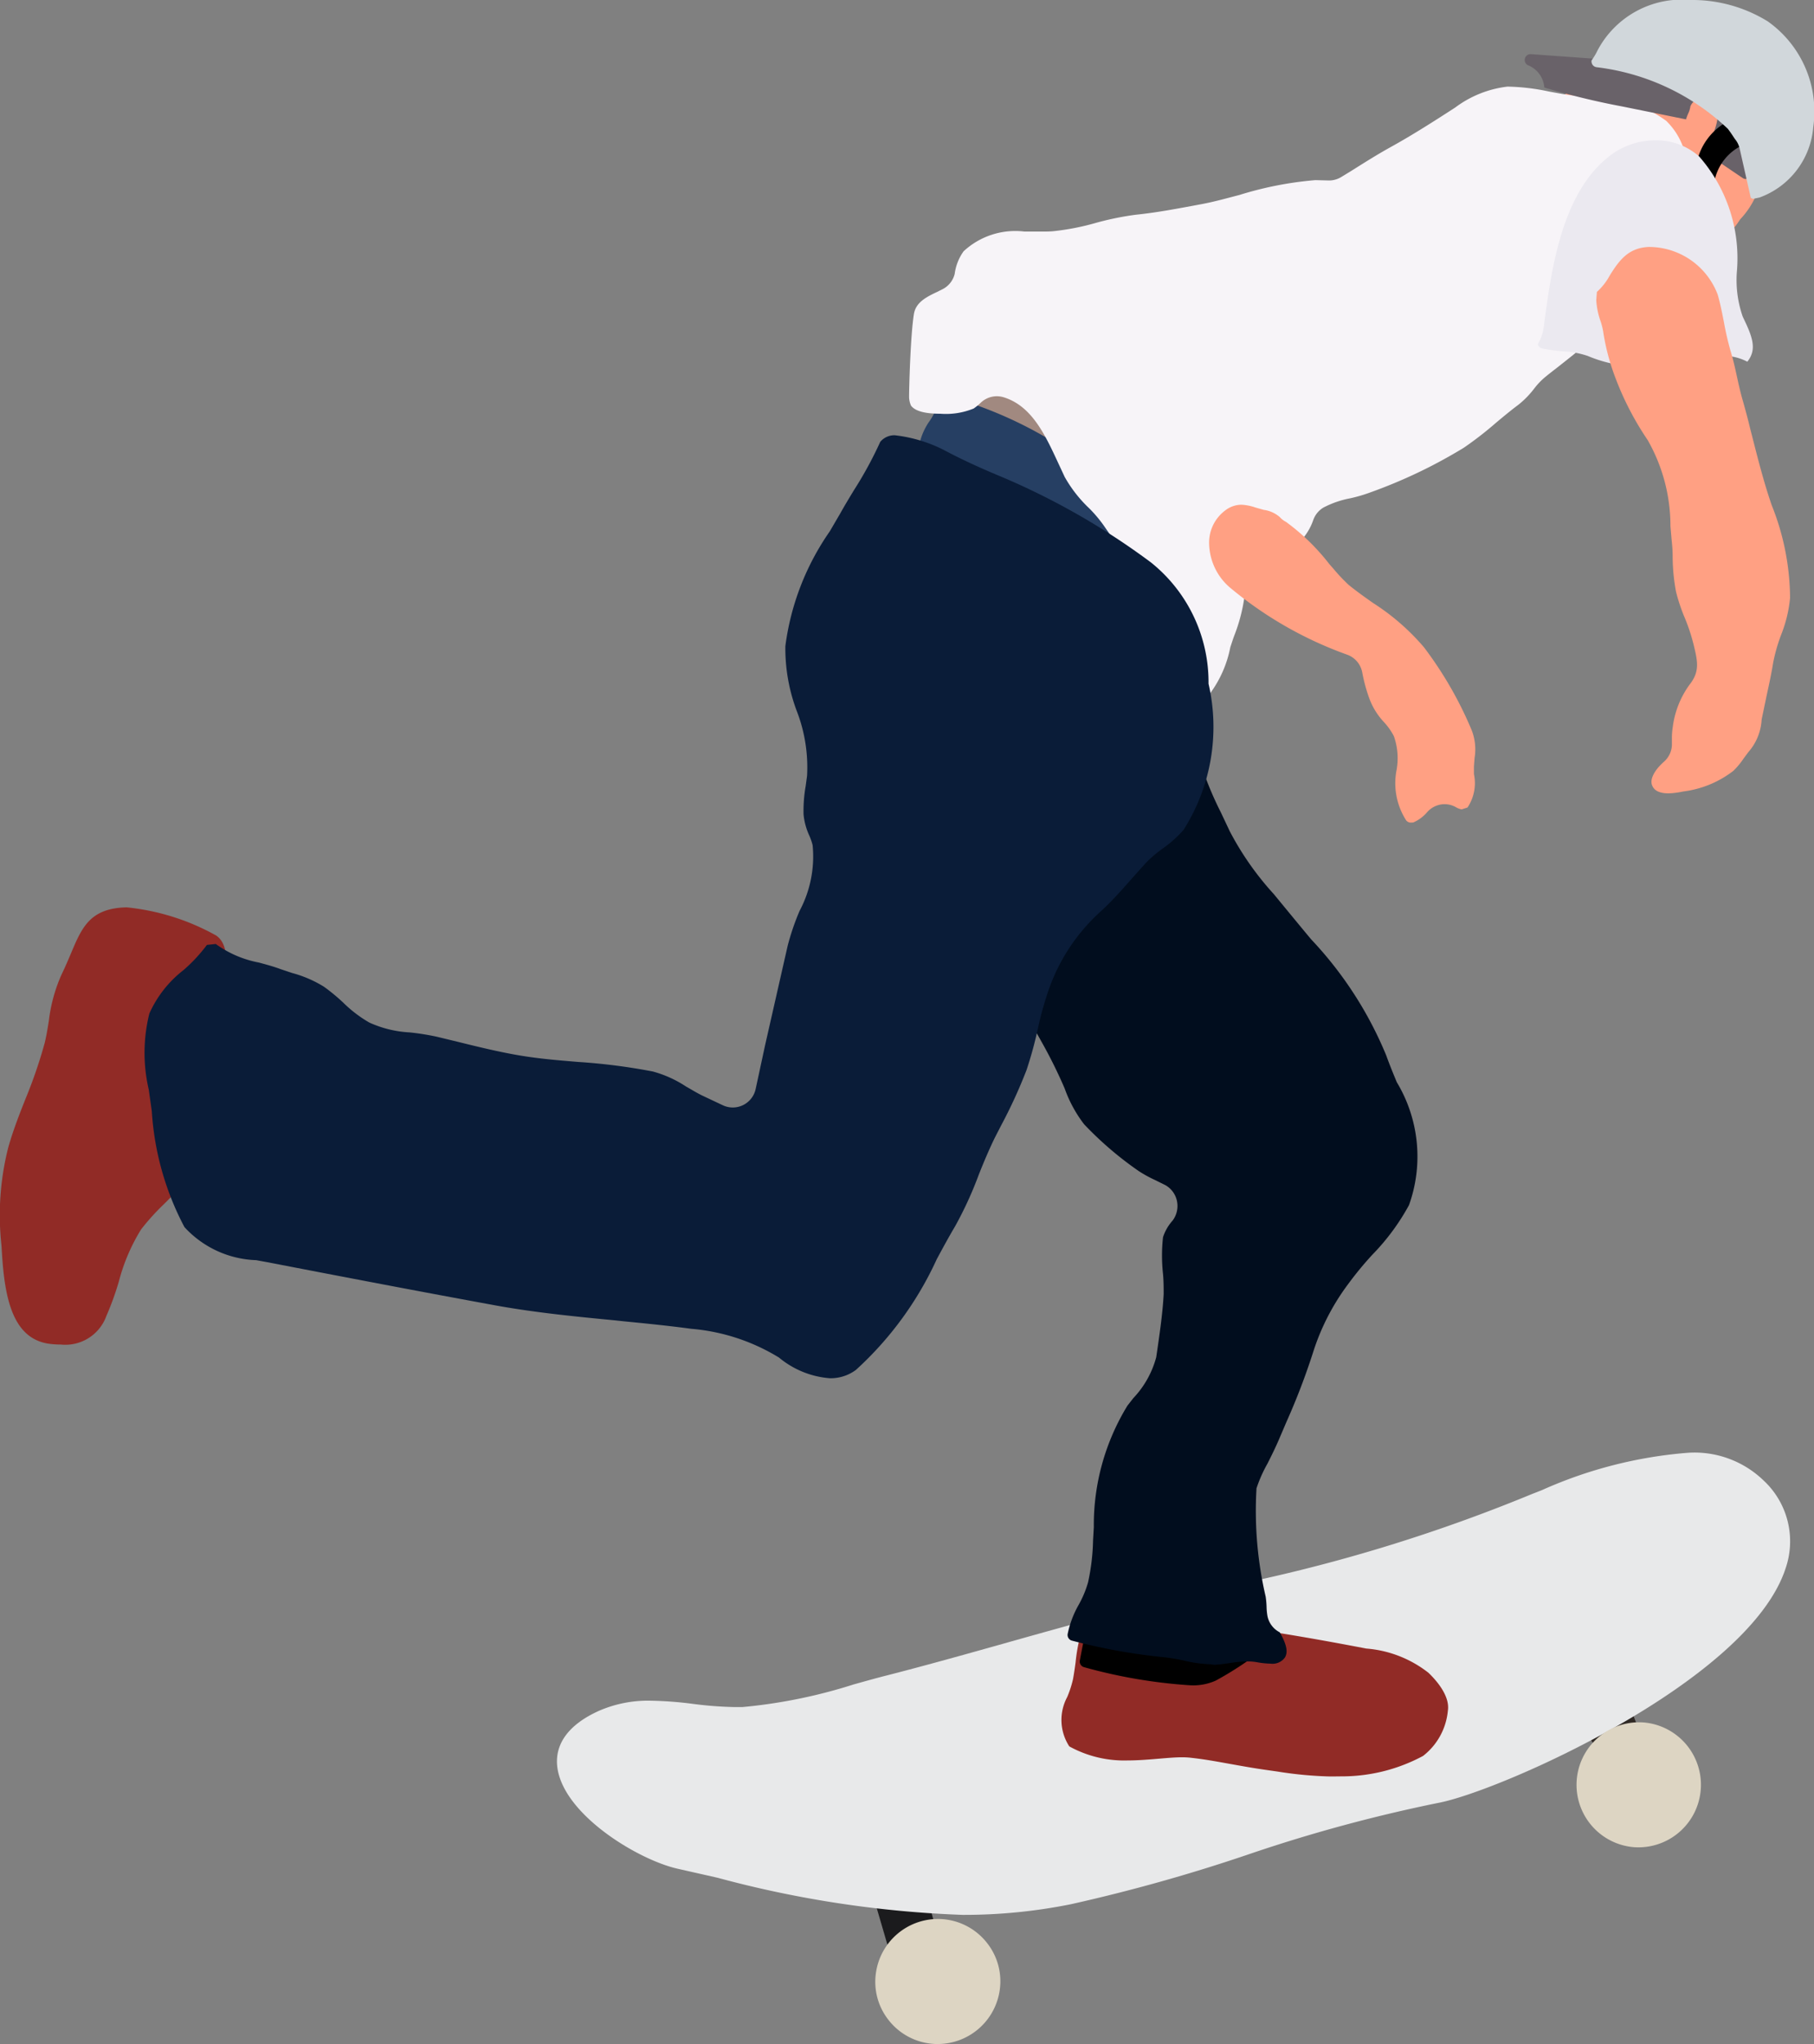 <svg xmlns="http://www.w3.org/2000/svg" width="31.009" height="34.929" viewBox="0 0 31.009 34.929">
  <rect x="0" y="0" width="31.009" height="34.929" fill="#808080" stroke="none"/>
  <g id="グループ_1194" data-name="グループ 1194" transform="translate(-173.828 -1701.36)">
    <g id="グループ_1193" data-name="グループ 1193">
      <g id="グループ_1171" data-name="グループ 1171">
        <path id="パス_4460" data-name="パス 4460" d="M194.978,1710.188a13.416,13.416,0,0,1-3.111-.72c-.077-.051-.208-.119-.366-.2-.7-.363-1.554-.8-1.614-1.187a.3.3,0,0,1,.091-.26,3.57,3.57,0,0,0,.334-.429l.063-.088c.538-.759,1.352-1.906,2.387-1.943a9.878,9.878,0,0,0,1.791-.178l.12.04,2.61,4.085-.052.148s-1.17.39-2.212.728l-.03.005Z" fill="#a18980"/>
      </g>
      <g id="グループ_1177" data-name="グループ 1177">
        <g id="グループ_1172" data-name="グループ 1172">
          <path id="パス_4461" data-name="パス 4461" d="M201.6,1731.919a.1.1,0,0,1-.084-.046l-.794-1.26.039-.143.654-.327.136.049c.086.193.174.421.262.648a8.367,8.367,0,0,0,.34.806l-.061.144-.465.126Z" fill="#2f2925"/>
        </g>
        <g id="グループ_1173" data-name="グループ 1173">
          <path id="パス_4462" data-name="パス 4462" d="M189.223,1735.216a.1.1,0,0,1-.046-.011l-.529-1.81c.008-.117.1-.182.683-.464l.139.063.5,1.87a.1.1,0,0,1-.064.121l-.653.226Z" fill="#1b1b1d"/>
        </g>
        <g id="グループ_1174" data-name="グループ 1174">
          <path id="パス_4463" data-name="パス 4463" d="M189.86,1736.289a.96.96,0,0,1-.141-.009,1.063,1.063,0,0,1-.711-.413,1.051,1.051,0,0,1-.207-.79,1.071,1.071,0,0,1,1.057-.925.982.982,0,0,1,.142.009,1.067,1.067,0,0,1,.71.413,1.054,1.054,0,0,1,.208.79A1.072,1.072,0,0,1,189.86,1736.289Z" fill="#ddd5c3"/>
        </g>
        <g id="グループ_1175" data-name="グループ 1175">
          <path id="パス_4464" data-name="パス 4464" d="M190.284,1734.082a18.555,18.555,0,0,1-4.189-.634l-.681-.154c-.677-.151-1.973-.932-2.061-1.752-.04-.387.2-.713.705-.943a2.1,2.1,0,0,1,.891-.177,6.42,6.42,0,0,1,.728.055,6.379,6.379,0,0,0,.707.054l.134,0a8.919,8.919,0,0,0,1.9-.386c.2-.056.392-.11.583-.158.678-.174,1.325-.356,1.971-.537l.13-.037c1.319-.37,2.68-.752,4.05-1.014a28.1,28.1,0,0,0,4.86-1.507l.169-.066a7.544,7.544,0,0,1,2.508-.641,1.7,1.7,0,0,1,1.283.471,1.419,1.419,0,0,1,.381,1.5c-.628,1.944-4.924,3.828-5.947,4.014a26.32,26.32,0,0,0-3.259.886,29.234,29.234,0,0,1-3.008.843A9.222,9.222,0,0,1,190.284,1734.082Z" fill="#e8e9ea"/>
        </g>
        <g id="グループ_1176" data-name="グループ 1176">
          <path id="パス_4465" data-name="パス 4465" d="M201.842,1732.928a.952.952,0,0,1-.141-.009,1.069,1.069,0,0,1,.139-2.128.96.96,0,0,1,.141.009,1.069,1.069,0,0,1-.139,2.128Z" fill="#ddd5c3"/>
        </g>
      </g>
      <g id="グループ_1178" data-name="グループ 1178">
        <path id="パス_4466" data-name="パス 4466" d="M196.568,1731.717a6.577,6.577,0,0,1-.9-.084l-.19-.027c-.22-.031-.431-.069-.642-.107s-.425-.077-.636-.1a1.283,1.283,0,0,0-.168-.01c-.107,0-.224.01-.347.02-.218.019-.4.034-.578.034a1.943,1.943,0,0,1-1-.24.827.827,0,0,1-.036-.843,1.812,1.812,0,0,0,.1-.309c.018-.1.031-.193.043-.28a2.979,2.979,0,0,1,.177-.762.1.1,0,0,1,.094-.064l.93.11.477.018a7.061,7.061,0,0,1,.951.066c.789.107,1.569.244,2.341.392a1.968,1.968,0,0,1,1.061.413c.141.134.372.4.333.65a1.106,1.106,0,0,1-.424.772,2.93,2.93,0,0,1-1.36.349C196.718,1731.715,196.642,1731.717,196.568,1731.717Z" fill="#912b26"/>
      </g>
      <g id="グループ_1179" data-name="グループ 1179">
        <path id="パス_4467" data-name="パス 4467" d="M194.162,1730.158a8.844,8.844,0,0,1-1.8-.308.1.1,0,0,1-.075-.116l.113-.59a.1.1,0,0,1,.1-.08l2.818.346a.1.1,0,0,1,.084.072.1.1,0,0,1-.035.106,5.907,5.907,0,0,1-.755.49A.939.939,0,0,1,194.162,1730.158Z"/>
      </g>
      <g id="グループ_1180" data-name="グループ 1180">
        <path id="パス_4468" data-name="パス 4468" d="M193.859,1711.558a2.3,2.3,0,0,1-.747-.379c-.1-.067-.185-.121-.26-.164-.189-.109-.367-.221-.543-.332s-.343-.22-.516-.319a5.73,5.73,0,0,0-1.248-.569c-.932-.283-1.1-.451-1.111-.47a.1.1,0,0,1,0-.112,1.046,1.046,0,0,0,.114-.28,1.106,1.106,0,0,1,.151-.35,1.151,1.151,0,0,0,.089-.143.629.629,0,0,1,.277-.3,6.994,6.994,0,0,1,2.826,1.563,2.572,2.572,0,0,0,.516.3,1.765,1.765,0,0,1,.7.5c.208.251.165.293.1.357a.4.4,0,0,0-.116.291c0,.01-.034.078-.044.1a.918.918,0,0,0-.074.222.1.1,0,0,1-.1.081Z" fill="#263f63"/>
      </g>
      <g id="グループ_1181" data-name="グループ 1181">
        <path id="パス_4469" data-name="パス 4469" d="M194.524,1729.8a2.277,2.277,0,0,1-.469-.066,3.088,3.088,0,0,0-.315-.053,10.15,10.15,0,0,1-1.587-.285.1.1,0,0,1-.074-.114,1.689,1.689,0,0,1,.189-.5,1.779,1.779,0,0,0,.16-.384,3.689,3.689,0,0,0,.085-.716l.013-.225a3.905,3.905,0,0,1,.575-2.077l.1-.128a1.626,1.626,0,0,0,.392-.7c.052-.356.11-.74.127-1.08,0-.1,0-.22-.011-.342a2.858,2.858,0,0,1,0-.629.8.8,0,0,1,.165-.285.416.416,0,0,0,.073-.334.406.406,0,0,0-.2-.271l-.178-.088a2.135,2.135,0,0,1-.273-.15,5.93,5.93,0,0,1-.935-.8,2.224,2.224,0,0,1-.333-.612,8.281,8.281,0,0,0-.406-.817l-.063-.114a3.949,3.949,0,0,1-.422-3.015.793.793,0,0,0,.287-.151,2.678,2.678,0,0,0,.453-.559c.065-.1.133-.2.2-.292a1.881,1.881,0,0,1,.237-.246c.072-.067.123-.113.168-.163.019-.022.086-.125.1-.151a1.1,1.1,0,0,1,.167-.243,1.012,1.012,0,0,1,.674-.2l.154-.013c.1-.01.175-.015.239-.015.363,0,.454.167.589.579a5.828,5.828,0,0,0,.292.68l.154.326a5.07,5.07,0,0,0,.752,1.072s.514.626.642.777a6.479,6.479,0,0,1,1.279,1.978c.055.153.117.305.181.459a2.461,2.461,0,0,1,.209,2.1,3.833,3.833,0,0,1-.623.844,5.786,5.786,0,0,0-.413.5,3.926,3.926,0,0,0-.607,1.182,11.633,11.633,0,0,1-.452,1.179l-.115.269c-.065.155-.14.306-.209.443a2.333,2.333,0,0,0-.188.423,6.486,6.486,0,0,0,.157,1.853,1.587,1.587,0,0,1,.015.17,1.054,1.054,0,0,0,.015.158.4.4,0,0,0,.211.28c.123.217.14.338.089.428a.259.259,0,0,1-.246.107,1.424,1.424,0,0,1-.23-.024.922.922,0,0,0-.166-.014,2.048,2.048,0,0,0-.312.03c-.084.011-.169.023-.257.028Z" fill="#010d1e"/>
      </g>
      <g id="グループ_1182" data-name="グループ 1182">
        <path id="パス_4470" data-name="パス 4470" d="M202.909,1705.468a1.564,1.564,0,0,1-.92-.469.528.528,0,0,0-.362-.161.3.3,0,0,0-.117.022l-.141.056h-.025a.1.1,0,0,1-.1-.045l-.555-.944-.342-.666a.1.1,0,0,1,.03-.125l.135-.1a2.34,2.34,0,0,1,1.741-.623,1.682,1.682,0,0,1,1.308.729l.1.108a1.42,1.42,0,0,1-.085,1.857c-.133.2-.145.207-.478.32A.554.554,0,0,1,202.909,1705.468Z" fill="#ffa083"/>
      </g>
      <g id="グループ_1183" data-name="グループ 1183">
        <path id="パス_4471" data-name="パス 4471" d="M194.407,1713.239a5.257,5.257,0,0,0-.468-.74l-.134-.188c-.213-.307-.4-.58-.58-.889a1.457,1.457,0,0,1-.126-.34,1.259,1.259,0,0,0-.108-.3,3.022,3.022,0,0,0-.171-.262l-.114-.165a2.262,2.262,0,0,0-.261-.311,2.261,2.261,0,0,1-.417-.534l-.114-.245c-.22-.474-.447-.965-.925-1.115a.419.419,0,0,0-.12-.019.4.4,0,0,0-.275.11.942.942,0,0,1-.122.1,1.25,1.25,0,0,1-.57.089c-.265,0-.429-.045-.5-.137a.38.38,0,0,1-.034-.152c0-.131.022-1.028.082-1.411.03-.194.195-.287.392-.379l.106-.053a.4.4,0,0,0,.2-.259.85.85,0,0,1,.152-.385,1.3,1.3,0,0,1,1.041-.337l.284,0c.075,0,.143,0,.207-.006a4.267,4.267,0,0,0,.7-.134,4.951,4.951,0,0,1,.708-.147c.347-.036.649-.093.98-.154l.155-.029c.213-.04.426-.1.639-.155a6.036,6.036,0,0,1,1.3-.254l.232.006a.4.4,0,0,0,.213-.061l.164-.1c.242-.152.452-.285.68-.411.376-.208.738-.44,1.1-.674a1.851,1.851,0,0,1,.895-.358,3.685,3.685,0,0,1,.713.085c.127.023.229.043.326.057.114.014.233.026.356.036a2.127,2.127,0,0,1,1.319.408c.478.473.481,1.194.01,2.144a2.955,2.955,0,0,1-.556.752l-.072.077a2.26,2.26,0,0,0-.2.255,2.834,2.834,0,0,1-.248.329,2.246,2.246,0,0,1-.3.261c-.057.043-.114.088-.169.134-.1.083-.2.16-.295.236-.117.091-.186.144-.253.2a1.225,1.225,0,0,0-.165.173,1.593,1.593,0,0,1-.278.288c-.128.095-.254.2-.381.306a6.051,6.051,0,0,1-.554.43,8.664,8.664,0,0,1-1.6.764,2.543,2.543,0,0,1-.342.1,1.64,1.64,0,0,0-.459.159.406.406,0,0,0-.173.213.988.988,0,0,1-.251.392.537.537,0,0,1-.364.107.562.562,0,0,0-.351.121c-.075.078-.178.182-.174.29a1.757,1.757,0,0,1-.012.177l-.017.167a2.893,2.893,0,0,1-.173.7c-.024.06-.048.136-.076.221a1.95,1.95,0,0,1-.35.793l-.067.024A.091.091,0,0,1,194.407,1713.239Z" fill="#f7f4f8"/>
      </g>
      <g id="グループ_1184" data-name="グループ 1184">
        <path id="パス_4472" data-name="パス 4472" d="M174.867,1724.336a1.494,1.494,0,0,1-.183-.011c-.644-.078-.776-.793-.823-1.554l-.008-.13a4.7,4.7,0,0,1,.116-1.672c.079-.281.188-.563.3-.843a8.269,8.269,0,0,0,.324-.947c.03-.125.05-.25.07-.376a2.734,2.734,0,0,1,.213-.781c.064-.132.116-.254.163-.365.19-.452.328-.777.952-.792a3.94,3.94,0,0,1,1.533.482c.245.17.187.6.083,1.15a2.321,2.321,0,0,0-.064.467,3.654,3.654,0,0,0,.068.441,2.716,2.716,0,0,1,.058,1.314.386.386,0,0,0-.008.228c0,.081-.039.124-.091.127a.935.935,0,0,0-.567.448c-.047.061-.09.117-.13.162-.081.092-.168.179-.255.265a3.877,3.877,0,0,0-.379.421,3.234,3.234,0,0,0-.379.888,4.96,4.96,0,0,1-.213.588A.746.746,0,0,1,174.867,1724.336Z" fill="#912b26"/>
      </g>
      <g id="グループ_1185" data-name="グループ 1185">
        <path id="パス_4473" data-name="パス 4473" d="M188.017,1724.912a1.543,1.543,0,0,1-.872-.353,3.411,3.411,0,0,0-1.5-.492c-.385-.052-.774-.091-1.163-.129l-.139-.015c-.633-.061-1.349-.13-2.029-.253-1.312-.24-2.616-.49-3.916-.741l-.192-.035a1.741,1.741,0,0,1-1.225-.565,4.873,4.873,0,0,1-.558-1.98l-.052-.369a2.777,2.777,0,0,1,.01-1.3,1.938,1.938,0,0,1,.584-.743,2.718,2.718,0,0,0,.4-.43l.151-.016a1.831,1.831,0,0,0,.736.317c.13.035.256.069.37.112l.2.067a2.023,2.023,0,0,1,.543.234,3.259,3.259,0,0,1,.334.276,2.18,2.18,0,0,0,.441.336,1.9,1.9,0,0,0,.69.169,4.254,4.254,0,0,1,.465.074l.343.083c.355.088.728.179,1.074.237s.665.083,1,.111a10.2,10.2,0,0,1,1.275.163,1.96,1.96,0,0,1,.57.258c.1.056.184.109.277.154l.352.166a.4.4,0,0,0,.559-.277l.161-.747.386-1.7a4.185,4.185,0,0,1,.205-.6,1.976,1.976,0,0,0,.222-1.122,1.052,1.052,0,0,0-.055-.16,1.111,1.111,0,0,1-.1-.368,2.473,2.473,0,0,1,.037-.485l.023-.171a2.66,2.66,0,0,0-.179-1.116,3.047,3.047,0,0,1-.192-1.1,4.424,4.424,0,0,1,.76-1.963l.181-.31c.075-.135.153-.263.23-.39a6.6,6.6,0,0,0,.451-.828.312.312,0,0,1,.249-.113,2.47,2.47,0,0,1,.826.245c.34.182.682.334,1.036.481a12.305,12.305,0,0,1,2.514,1.445,2.622,2.622,0,0,1,.987,2.075,3.281,3.281,0,0,1-.429,2.5,2.046,2.046,0,0,1-.35.313,2.1,2.1,0,0,0-.293.249l-.219.245c-.177.2-.351.4-.545.577a3.237,3.237,0,0,0-.883,1.308,5.7,5.7,0,0,0-.192.672,6.858,6.858,0,0,1-.2.737,8.536,8.536,0,0,1-.435.948l-.11.214c-.1.206-.187.414-.27.622a6.364,6.364,0,0,1-.409.891c-.105.177-.207.365-.311.558a5.833,5.833,0,0,1-1.381,1.891A.727.727,0,0,1,188.017,1724.912Z" fill="#0a1c38"/>
      </g>
      <g id="グループ_1190" data-name="グループ 1190">
        <g id="グループ_1186" data-name="グループ 1186">
          <path id="パス_4474" data-name="パス 4474" d="M203.673,1704.419a.093.093,0,0,1-.054-.016l-.591-.4a1.1,1.1,0,0,0-.063-.241.471.471,0,0,0-.325-.364l-1.083-.219a13.032,13.032,0,0,1-1.33-.323.444.444,0,0,0-.267-.376.1.1,0,0,1-.067-.112.1.1,0,0,1,.1-.083l1.081.078,1.168-.005c.7.314,1.86,1.123,1.525,2Z" fill="#696269"/>
        </g>
        <g id="グループ_1187" data-name="グループ 1187">
          <path id="パス_4475" data-name="パス 4475" d="M202.845,1703.844a.235.235,0,0,1-.179-.074.266.266,0,0,1-.051-.225.95.95,0,0,1,.079-.261.408.408,0,0,0,.03-.107.255.255,0,0,1,.163-.143.381.381,0,0,1,.263.153c.087.114.012.343-.041.47l-.108.14A.387.387,0,0,1,202.845,1703.844Z" fill="#ffa083"/>
        </g>
        <g id="グループ_1188" data-name="グループ 1188">
          <path id="パス_4476" data-name="パス 4476" d="M203.039,1704.53a.1.1,0,0,1-.087-.05l-.136-.242a1.051,1.051,0,0,1,.591-.827l.04,0a.1.1,0,0,1,.091.046l.135.239c-.005,0-.058.146-.064.148a.861.861,0,0,0-.471.6.1.1,0,0,1-.081.084Z"/>
        </g>
        <g id="グループ_1189" data-name="グループ 1189">
          <path id="パス_4477" data-name="パス 4477" d="M203.795,1704.758a.111.111,0,0,1-.039-.019l-.189-.836a.389.389,0,0,0-.084-.17c-.037-.057-.073-.112-.119-.172a3.941,3.941,0,0,0-2.248-1.053.1.1,0,0,1-.081-.116,1.064,1.064,0,0,0,.1-.167,1.63,1.63,0,0,1,1.592-.865,2.456,2.456,0,0,1,1.319.365,1.885,1.885,0,0,1,.778,1.81,1.4,1.4,0,0,1-.918,1.2Z" fill="#d1d7db"/>
        </g>
      </g>
      <g id="グループ_1191" data-name="グループ 1191">
        <path id="パス_4478" data-name="パス 4478" d="M201.743,1707.619a2.249,2.249,0,0,1-.772-.176,1.577,1.577,0,0,0-.425-.08,2.727,2.727,0,0,1-.358-.049.1.1,0,0,1-.072-.072.776.776,0,0,0,.1-.286c.132-1,.306-2.31,1.143-2.943a1.276,1.276,0,0,1,.77-.255,1.1,1.1,0,0,1,.746.277,2.638,2.638,0,0,1,.643,1.975,1.9,1.9,0,0,0,.1.759l.047.1c.138.294.183.484.032.672a.871.871,0,0,0-.4-.1,4.193,4.193,0,0,0-.529-.046,1.756,1.756,0,0,0-.482.1,1.751,1.751,0,0,1-.54.115Z" fill="#ebe9f0"/>
      </g>
      <g id="グループ_1192" data-name="グループ 1192">
        <path id="パス_4479" data-name="パス 4479" d="M197.944,1715.417a.1.1,0,0,1-.081-.042,1.175,1.175,0,0,1-.161-.86,1.128,1.128,0,0,0-.048-.578,1.114,1.114,0,0,0-.168-.237,1.2,1.2,0,0,1-.247-.395,2.8,2.8,0,0,1-.123-.446.4.4,0,0,0-.263-.313,6.581,6.581,0,0,1-2.01-1.154,1.016,1.016,0,0,1-.346-.768.684.684,0,0,1,.272-.539.456.456,0,0,1,.279-.1.842.842,0,0,1,.239.047l.145.041a.523.523,0,0,1,.273.123.367.367,0,0,0,.106.082,3.688,3.688,0,0,1,.74.72l.078.089a2.9,2.9,0,0,0,.257.271c.13.105.271.206.415.307a3.9,3.9,0,0,1,.868.755,6.5,6.5,0,0,1,.809,1.4.9.9,0,0,1,.057.491l-.011.144c0,.018,0,.116,0,.133a.749.749,0,0,1-.11.571l-.1.032a.308.308,0,0,1-.091-.033.392.392,0,0,0-.2-.056.4.4,0,0,0-.3.138.651.651,0,0,1-.237.175Zm4.407-.5c-.217,0-.26-.093-.275-.123s-.06-.129.1-.321a1.231,1.231,0,0,1,.1-.1.4.4,0,0,0,.132-.276l0-.109a1.172,1.172,0,0,1,.014-.2,1.565,1.565,0,0,1,.292-.734c.175-.223.133-.4.064-.682a3.166,3.166,0,0,0-.146-.444,3.044,3.044,0,0,1-.154-.458,3.323,3.323,0,0,1-.057-.574c0-.128-.008-.221-.018-.311l-.02-.233a2.961,2.961,0,0,0-.39-1.473,5.072,5.072,0,0,1-.546-1.05,3.8,3.8,0,0,1-.215-.811,1.18,1.18,0,0,0-.044-.171,1.267,1.267,0,0,1-.073-.36l.011-.139a1.042,1.042,0,0,0,.221-.283c.165-.264.319-.468.662-.485a1.258,1.258,0,0,1,1.182.815c.045.155.075.312.106.469a5.031,5.031,0,0,0,.114.494c.044.143.077.291.109.439.027.124.054.245.087.364.051.179.1.357.141.532l.026.1c.11.433.208.817.34,1.2a4.325,4.325,0,0,1,.314,1.584,2.279,2.279,0,0,1-.155.636,2.921,2.921,0,0,0-.134.472c-.03.185-.07.37-.11.553l-.087.417a.917.917,0,0,1-.227.557l-.081.109a1.3,1.3,0,0,1-.175.211,1.754,1.754,0,0,1-.857.353A1.4,1.4,0,0,1,202.351,1714.917Z" fill="#ffa083"/>
      </g>
    </g>
  </g>
</svg>
